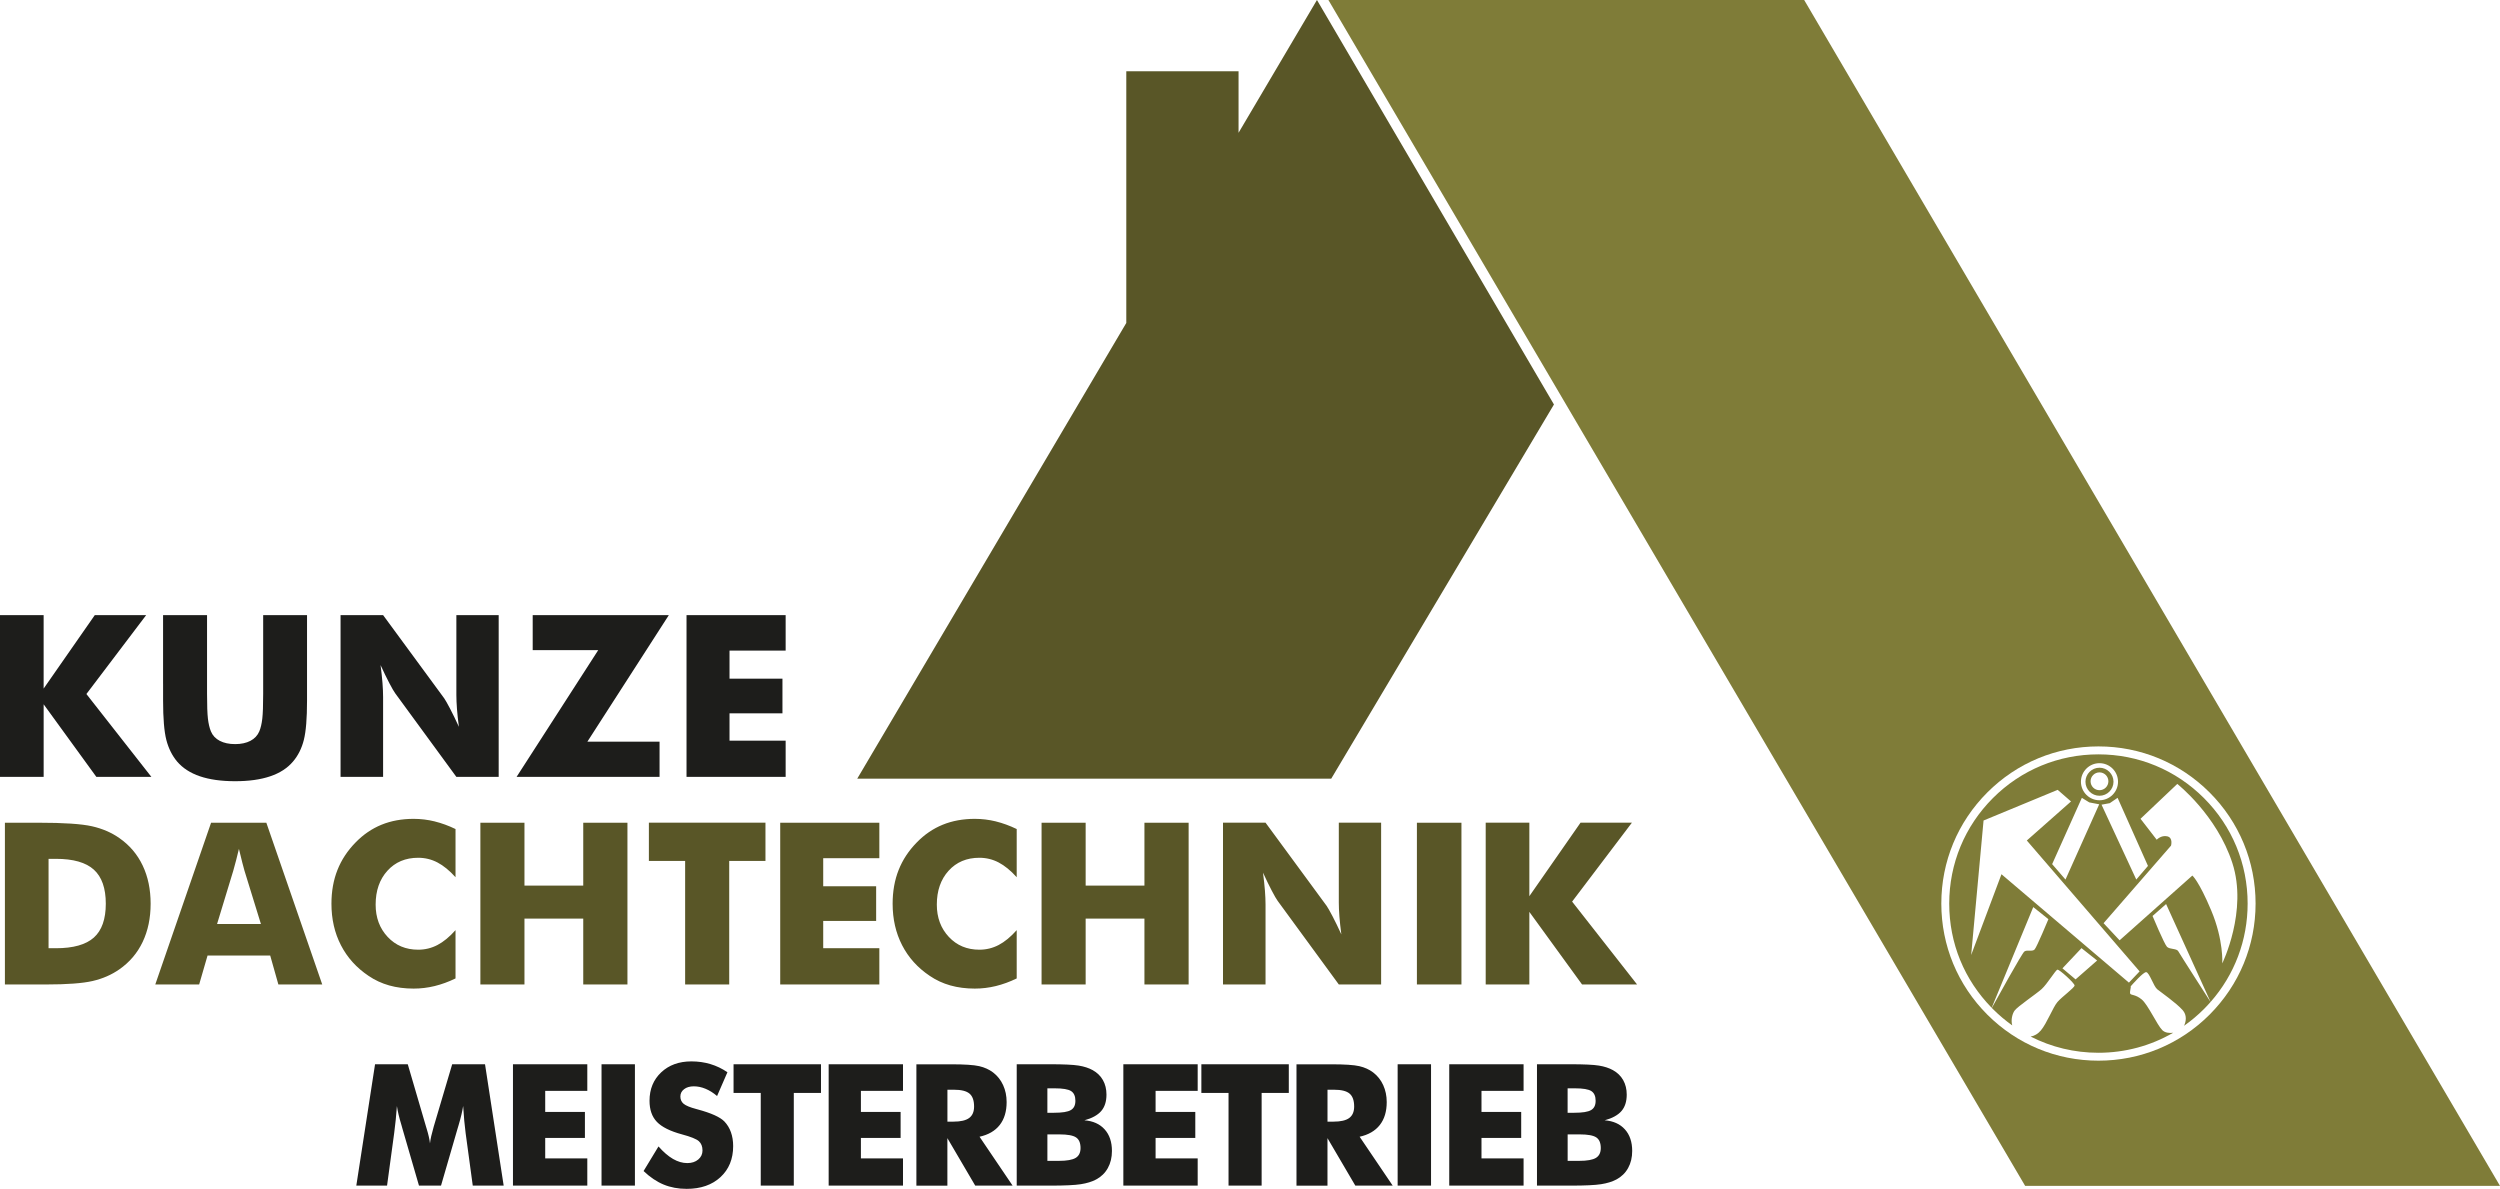 <?xml version="1.0" encoding="utf-8"?>
<svg xmlns="http://www.w3.org/2000/svg" id="Ebene_1" version="1.1" viewBox="0 0 1330.4 632.66">
  
  <defs>
    <style>
      .st0 {
        fill: #595627;
      }

      .st1 {
        fill: #1d1d1b;
      }

      .st2 {
        fill: #7f7c38;
      }
    </style>
  </defs>
  <path class="st1" d="M23.23,413.43v-38.63l28.05,38.63h29.28l-34.58-44.1,31.81-41.99h-27.34l-27.23,39.1v-39.1H0v86.09h23.23ZM86.79,363.92v8.94c0,9.45.58,16.42,1.73,20.9,1.16,4.49,3.07,8.32,5.73,11.5,2.98,3.49,7.03,6.11,12.14,7.85,5.12,1.74,11.36,2.62,18.73,2.62s13.56-.87,18.7-2.62c5.13-1.74,9.17-4.36,12.11-7.85,2.71-3.17,4.63-7.01,5.76-11.5,1.14-4.49,1.7-11.46,1.7-20.9v-45.51h-23.34v41.87c0,6.15-.16,10.57-.47,13.26-.31,2.69-.84,4.93-1.59,6.73-.94,2.19-2.52,3.87-4.73,5.03-2.22,1.16-4.93,1.74-8.14,1.74s-5.94-.58-8.17-1.74c-2.23-1.16-3.8-2.83-4.71-5.03-.74-1.8-1.27-4.05-1.59-6.73-.31-2.68-.47-7.1-.47-13.26v-41.87h-23.4v36.57h0ZM203.87,413.43v-42.51c0-2.16-.11-4.62-.32-7.41-.22-2.78-.56-5.98-1.03-9.58,1.69,3.68,3.24,6.89,4.67,9.61,1.43,2.72,2.48,4.54,3.15,5.44l32.52,44.45h22.52v-86.09h-22.52v42.51c0,2.16.11,4.63.32,7.41.21,2.78.56,5.96,1.03,9.53-1.73-3.76-3.3-7.01-4.73-9.73-1.43-2.72-2.46-4.54-3.09-5.44l-32.52-44.28h-22.64v86.09h22.64ZM350.99,394.67h-38.4l43.34-67.33h-72.45v18.64h34.87l-43.45,67.45h76.09v-18.76h0ZM418.09,413.43v-19.29h-29.87v-14.52h28.17v-18.46h-28.17v-14.94h29.87v-18.88h-52.75v86.09h52.75Z"/>
  <path class="st1" d="M258.09,566.37h-17.46l-9.83,33.21c-.56,1.97-1,3.65-1.32,5.05-.32,1.4-.54,2.67-.66,3.82-.24-2.12-.81-4.66-1.72-7.63-.18-.53-.29-.91-.35-1.15l-9.75-33.3h-17.42l-9.97,64.57h16.36l3.79-27.92c.32-2.38.6-4.77.84-7.17.23-2.4.44-4.81.62-7.26.38,2.71,1.19,6.1,2.43,10.19.24.85.41,1.49.53,1.9l8.78,30.25h11.73l8.78-30.25c.12-.41.31-1.04.57-1.9,1.21-4.09,2.01-7.5,2.43-10.23.18,2.85.37,5.48.59,7.89.22,2.41.46,4.6.73,6.57l3.79,27.92h16.45l-9.92-64.57h0ZM312.54,630.94v-14.47h-22.4v-10.89h21.13v-13.85h-21.13v-11.2h22.4v-14.16h-39.56v64.57h39.56ZM337.88,630.94v-64.57h-17.77v64.57h17.77ZM342.49,623.18c3.41,3.26,6.96,5.66,10.65,7.19,3.69,1.53,7.78,2.29,12.28,2.29,7.5,0,13.49-2.08,17.99-6.24,4.5-4.16,6.75-9.66,6.75-16.52,0-2.7-.4-5.17-1.19-7.39-.79-2.22-1.96-4.12-3.48-5.71-2.26-2.32-6.98-4.46-14.16-6.4l-.79-.22c-3.32-.88-5.56-1.81-6.73-2.78-1.16-.97-1.74-2.26-1.74-3.88s.66-2.89,1.98-3.9c1.32-1.02,3.04-1.52,5.16-1.52s4.14.43,6.24,1.3c2.1.87,4.15,2.15,6.15,3.86l5.51-12.66c-2.85-1.94-5.87-3.39-9.06-4.34-3.19-.96-6.56-1.43-10.12-1.43-6.59,0-11.95,1.95-16.08,5.84-4.13,3.9-6.2,8.93-6.2,15.11,0,4.76,1.31,8.51,3.93,11.25,2.62,2.73,7.09,4.96,13.41,6.66,4.61,1.23,7.58,2.43,8.89,3.59,1.31,1.16,1.96,2.82,1.96,4.96,0,1.94-.76,3.54-2.27,4.81-1.51,1.26-3.45,1.9-5.8,1.9-2.53,0-5.06-.73-7.61-2.2-2.54-1.47-5.12-3.69-7.74-6.66l-7.94,13.1h0ZM422.43,630.94v-49.31h14.47v-15.26h-46.53v15.26h14.47v49.31h17.6ZM480.54,630.94v-14.47h-22.4v-10.89h21.13v-13.85h-21.13v-11.2h22.4v-14.16h-39.56v64.57h39.56ZM504.16,630.94v-25.27l14.82,25.27h19.89l-17.6-26.02c4.7-1.03,8.28-3.11,10.74-6.24,2.45-3.13,3.68-7.2,3.68-12.19,0-3.29-.62-6.31-1.87-9.04-1.25-2.73-3.04-4.98-5.36-6.75-2.06-1.56-4.51-2.67-7.34-3.33-2.84-.66-7.86-.99-15.06-.99h-18.39v64.57h16.5ZM504.16,579.91h3.53c3.85,0,6.59.68,8.23,2.05,1.63,1.37,2.45,3.67,2.45,6.9,0,2.76-.87,4.79-2.62,6.09-1.75,1.29-4.52,1.94-8.31,1.94h-3.26v-16.98h0ZM557.38,579.16h3.79c4.38,0,7.33.49,8.84,1.48,1.51.99,2.27,2.7,2.27,5.14s-.81,4.01-2.43,4.96c-1.62.96-4.6,1.43-8.95,1.43h-3.53v-13.01h0ZM559.27,630.94c7.35,0,12.64-.25,15.88-.75,3.23-.5,5.95-1.34,8.16-2.51,2.7-1.44,4.79-3.47,6.24-6.09,1.46-2.62,2.18-5.65,2.18-9.09,0-4.79-1.29-8.62-3.88-11.49-2.59-2.87-6.17-4.48-10.76-4.83,4.09-1.12,7.06-2.76,8.93-4.92,1.87-2.16,2.8-5.08,2.8-8.75,0-2.91-.62-5.48-1.87-7.7-1.25-2.22-3.07-3.99-5.45-5.32-2.09-1.15-4.58-1.96-7.48-2.43-2.9-.47-7.99-.71-15.28-.71h-17.68v64.57h18.21ZM557.38,603.68h6.44c4.29,0,7.23.54,8.82,1.61,1.59,1.07,2.38,2.96,2.38,5.67,0,2.44-.87,4.18-2.6,5.23-1.74,1.04-4.69,1.57-8.86,1.57h-6.18v-14.07h0ZM637.36,630.94v-14.47h-22.4v-10.89h21.13v-13.85h-21.13v-11.2h22.4v-14.16h-39.56v64.57h39.56ZM671.39,630.94v-49.31h14.46v-15.26h-46.53v15.26h14.46v49.31h17.6ZM706.43,630.94v-25.27l14.82,25.27h19.89l-17.6-26.02c4.7-1.03,8.28-3.11,10.74-6.24,2.46-3.13,3.68-7.2,3.68-12.19,0-3.29-.63-6.31-1.87-9.04-1.25-2.73-3.04-4.98-5.36-6.75-2.06-1.56-4.51-2.67-7.34-3.33-2.84-.66-7.86-.99-15.06-.99h-18.39v64.57h16.49ZM706.43,579.91h3.53c3.85,0,6.59.68,8.22,2.05,1.63,1.37,2.45,3.67,2.45,6.9,0,2.76-.88,4.79-2.62,6.09-1.75,1.29-4.52,1.94-8.31,1.94h-3.26v-16.98h0ZM761.54,630.94v-64.57h-17.77v64.57h17.77ZM810.79,630.94v-14.47h-22.4v-10.89h21.13v-13.85h-21.13v-11.2h22.4v-14.16h-39.56v64.57h39.56ZM834.23,579.16h3.79c4.38,0,7.33.49,8.84,1.48,1.51.99,2.27,2.7,2.27,5.14s-.81,4.01-2.43,4.96c-1.62.96-4.6,1.43-8.95,1.43h-3.53v-13.01h0ZM836.13,630.94c7.35,0,12.64-.25,15.88-.75,3.23-.5,5.95-1.34,8.16-2.51,2.7-1.44,4.79-3.47,6.24-6.09,1.46-2.62,2.18-5.65,2.18-9.09,0-4.79-1.29-8.62-3.88-11.49-2.59-2.87-6.18-4.48-10.76-4.83,4.09-1.12,7.06-2.76,8.93-4.92,1.87-2.16,2.8-5.08,2.8-8.75,0-2.91-.63-5.48-1.88-7.7-1.25-2.22-3.06-3.99-5.45-5.32-2.09-1.15-4.58-1.96-7.47-2.43-2.9-.47-7.99-.71-15.28-.71h-17.68v64.57h18.21ZM834.23,603.68h6.44c4.29,0,7.23.54,8.82,1.61,1.59,1.07,2.38,2.96,2.38,5.67,0,2.44-.87,4.18-2.6,5.23-1.73,1.04-4.69,1.57-8.86,1.57h-6.17v-14.07h0Z"/>
  <polygon class="st0" points="700.83 0 659.11 70.67 659.11 37.93 599.37 37.93 599.37 171.86 456.18 414.39 708.42 414.39 826.95 215.25 700.83 0 700.83 0"/>
  <path class="st0" d="M20.54,523.9h3.94c11.21,0,19.48-.62,24.81-1.85,5.33-1.23,10.07-3.3,14.23-6.2,5.45-3.8,9.59-8.67,12.41-14.61,2.82-5.94,4.23-12.71,4.23-20.32s-1.41-14.38-4.23-20.32c-2.82-5.94-6.96-10.81-12.41-14.61-4.19-2.94-9.07-5.04-14.61-6.29-5.55-1.25-15-1.88-28.37-1.88H2.61v86.09h17.94ZM25.84,457.04h3.94c9.21,0,15.94,1.92,20.17,5.76,4.23,3.84,6.35,9.88,6.35,18.11s-2.12,14.24-6.35,18.02c-4.23,3.78-10.96,5.68-20.17,5.68h-3.94v-47.57h0ZM124.15,463.33c.51-1.76,1.01-3.61,1.5-5.53.49-1.92.99-3.94,1.5-6.06.74,3.02,1.35,5.49,1.82,7.41.47,1.92.84,3.31,1.12,4.17l8.76,28.4h-23.34l8.64-28.4h0ZM105.98,523.9l4.47-15.41h33.34l4.35,15.41h23.34l-29.75-86.09h-29.4l-29.7,86.09h23.34ZM231.29,437.11c-3.69-.9-7.41-1.35-11.17-1.35-6.27,0-11.97,1.04-17.08,3.12-5.11,2.08-9.71,5.22-13.79,9.41-4.31,4.39-7.54,9.28-9.67,14.67-2.14,5.39-3.2,11.38-3.2,17.96,0,8.19,1.68,15.56,5.06,22.11,3.37,6.55,8.27,11.98,14.7,16.29,3.33,2.27,6.99,3.97,10.97,5.09,3.98,1.12,8.32,1.68,13.02,1.68,3.76,0,7.49-.45,11.17-1.35,3.68-.9,7.39-2.25,11.11-4.06v-25.7c-3.21,3.61-6.42,6.24-9.61,7.91-3.19,1.67-6.62,2.5-10.26,2.5-6.59,0-12.01-2.27-16.26-6.82-4.26-4.55-6.38-10.27-6.38-17.17,0-7.41,2.09-13.42,6.26-18.02,4.17-4.61,9.63-6.91,16.38-6.91,3.65,0,7.07.83,10.26,2.5,3.19,1.67,6.4,4.28,9.61,7.85v-25.64c-3.72-1.8-7.43-3.15-11.11-4.06h0ZM279.1,523.9v-35.05h31.28v35.05h23.52v-86.09h-23.52v33.46h-31.28v-33.46h-23.46v86.09h23.46ZM388.06,523.9v-65.74h19.29v-20.35h-62.04v20.35h19.29v65.74h23.46ZM467.95,523.9v-19.29h-29.87v-14.53h28.17v-18.46h-28.17v-14.93h29.87v-18.88h-52.75v86.09h52.75ZM529.93,437.11c-3.69-.9-7.41-1.35-11.17-1.35-6.27,0-11.97,1.04-17.08,3.12-5.12,2.08-9.71,5.22-13.79,9.41-4.31,4.39-7.54,9.28-9.67,14.67-2.14,5.39-3.2,11.38-3.2,17.96,0,8.19,1.68,15.56,5.06,22.11,3.37,6.55,8.27,11.98,14.7,16.29,3.33,2.27,6.99,3.97,10.97,5.09,3.98,1.12,8.32,1.68,13.02,1.68,3.76,0,7.49-.45,11.17-1.35,3.68-.9,7.39-2.25,11.11-4.06v-25.7c-3.21,3.61-6.42,6.24-9.61,7.91-3.19,1.67-6.62,2.5-10.26,2.5-6.59,0-12.01-2.27-16.26-6.82-4.26-4.55-6.38-10.27-6.38-17.17,0-7.41,2.09-13.42,6.26-18.02,4.17-4.61,9.63-6.91,16.38-6.91,3.65,0,7.07.83,10.26,2.5,3.19,1.67,6.4,4.28,9.61,7.85v-25.64c-3.73-1.8-7.43-3.15-11.11-4.06h0ZM577.74,523.9v-35.05h31.28v35.05h23.52v-86.09h-23.52v33.46h-31.28v-33.46h-23.46v86.09h23.46ZM673.47,523.9v-42.51c0-2.15-.11-4.62-.32-7.41-.22-2.78-.56-5.98-1.03-9.59,1.69,3.68,3.24,6.89,4.67,9.61,1.43,2.72,2.48,4.54,3.15,5.44l32.52,44.45h22.52v-86.09h-22.52v42.51c0,2.16.11,4.63.32,7.41.21,2.78.56,5.96,1.03,9.53-1.72-3.76-3.3-7.01-4.73-9.73-1.43-2.72-2.46-4.54-3.09-5.44l-32.52-44.28h-22.64v86.09h22.64ZM777.72,523.9v-86.09h-23.7v86.09h23.7ZM813.86,523.9v-38.63l28.05,38.63h29.28l-34.57-44.1,31.81-41.99h-27.34l-27.23,39.1v-39.1h-23.23v86.09h23.23Z"/>
  <g>
    <path class="st2" d="M1117.26,423.47c4.11,0,7.46-3.35,7.46-7.46s-3.35-7.46-7.46-7.46-7.46,3.35-7.46,7.46,3.35,7.46,7.46,7.46ZM1117.26,411.03c2.62,0,4.74,2.12,4.74,4.74s-2.12,4.74-4.74,4.74-4.74-2.12-4.74-4.74,2.12-4.74,4.74-4.74Z"/>
    <path class="st2" d="M1176.39,533.2c12.75-14.49,19.71-32.89,19.71-52.36,0-21.21-8.26-41.15-23.26-56.14-15-15-34.94-23.26-56.14-23.26s-41.15,8.26-56.14,23.26c-15,15-23.26,34.94-23.26,56.14s8.02,40.55,22.59,55.46l22.13-53.59,8.06,6.44s-6.13,14.8-7.35,16.12c-1.22,1.32-4.06,0-5.47,1.11-1.28,1-14.65,25.21-17.29,30,.2.2.39.4.58.6,3.21,3.21,6.65,6.11,10.28,8.69-.85-3.03.15-6.35,1.25-7.86,1.62-2.23,11.46-8.82,14.4-11.46,2.94-2.64,7.4-10.14,8.41-10.34,1.01-.2,9.12,7.2,9.12,8.41s-6.69,5.98-9.12,8.82c-2.43,2.84-5.58,11.25-8.82,15.11-1.53,1.81-3.41,2.93-5.45,3.26,11.03,5.64,23.32,8.63,36.07,8.63,14.2,0,27.83-3.71,39.78-10.65-2.06.28-4.35.04-5.82-1.43-2.74-2.74-7.6-13.58-10.95-16.32-3.35-2.74-5.58-2.13-6.08-3.04-.47-.85.73-4.26.15-3.81-.23.26-.3.33-.15.16.06-.07.11-.13.15-.16,1.21-1.37,6.91-7.82,8.36-7.65,1.72.2,3.89,7.5,5.88,9.12,1.99,1.63,9.94,7.1,13.48,11.05,2.42,2.7,1.87,6.1.76,8.38,3.74-2.63,7.28-5.6,10.58-8.9,1.23-1.23,2.4-2.49,3.54-3.78-.73-1.14-16.41-25.54-17.2-27.02-.81-1.52-4.56-.91-5.98-2.33-1.42-1.42-7.7-16.42-7.7-16.42l7.22-6.34,23.68,52.11ZM1117.26,406.13c5.44,0,9.87,4.43,9.87,9.87s-4.43,9.87-9.87,9.87-9.87-4.43-9.87-9.87,4.43-9.87,9.87-9.87ZM1143.07,460.8l-6.23,7.26-18.49-39.84,4.39-.81,4.16-2.84,16.16,36.23ZM1117.11,428.02l-17.94,40.04-7.1-8.21,15.81-35.28,3.95,2.43,5.27,1.01ZM1104.54,521.19l-6.99-5.88,10.14-10.75,8.31,6.59-11.46,10.04ZM1132.92,522.91l-67.82-57.68-16.12,42.98,6.59-71.57,39.44-16.32,7.1,6.18-23.52,20.78,60.02,69.65-5.68,5.98ZM1127.96,500.4l-8.52-9.12,35.89-41.26s1.22-4.26-2.03-4.97c-3.24-.71-5.58,1.82-5.58,1.82l-8.62-11.15,19.57-18.55s20.99,16.52,29.3,42.07c8.31,25.55-5.37,53.43-5.37,53.43,0,0,.81-12.27-5.88-28.18-6.69-15.92-10.04-18.55-10.04-18.55l-38.73,34.47Z"/>
    <path class="st2" d="M960.11,0h-253.19l370.77,631.06h252.7L960.11,0ZM1116.71,564.45c-22.33,0-43.33-8.7-59.13-24.49-15.79-15.79-24.49-36.79-24.49-59.13s8.7-43.33,24.49-59.13c15.79-15.79,36.79-24.49,59.13-24.49s43.33,8.7,59.13,24.49c15.79,15.79,24.49,36.79,24.49,59.13s-8.7,43.33-24.49,59.13c-15.79,15.79-36.79,24.49-59.13,24.49Z"/>
  </g>
</svg>